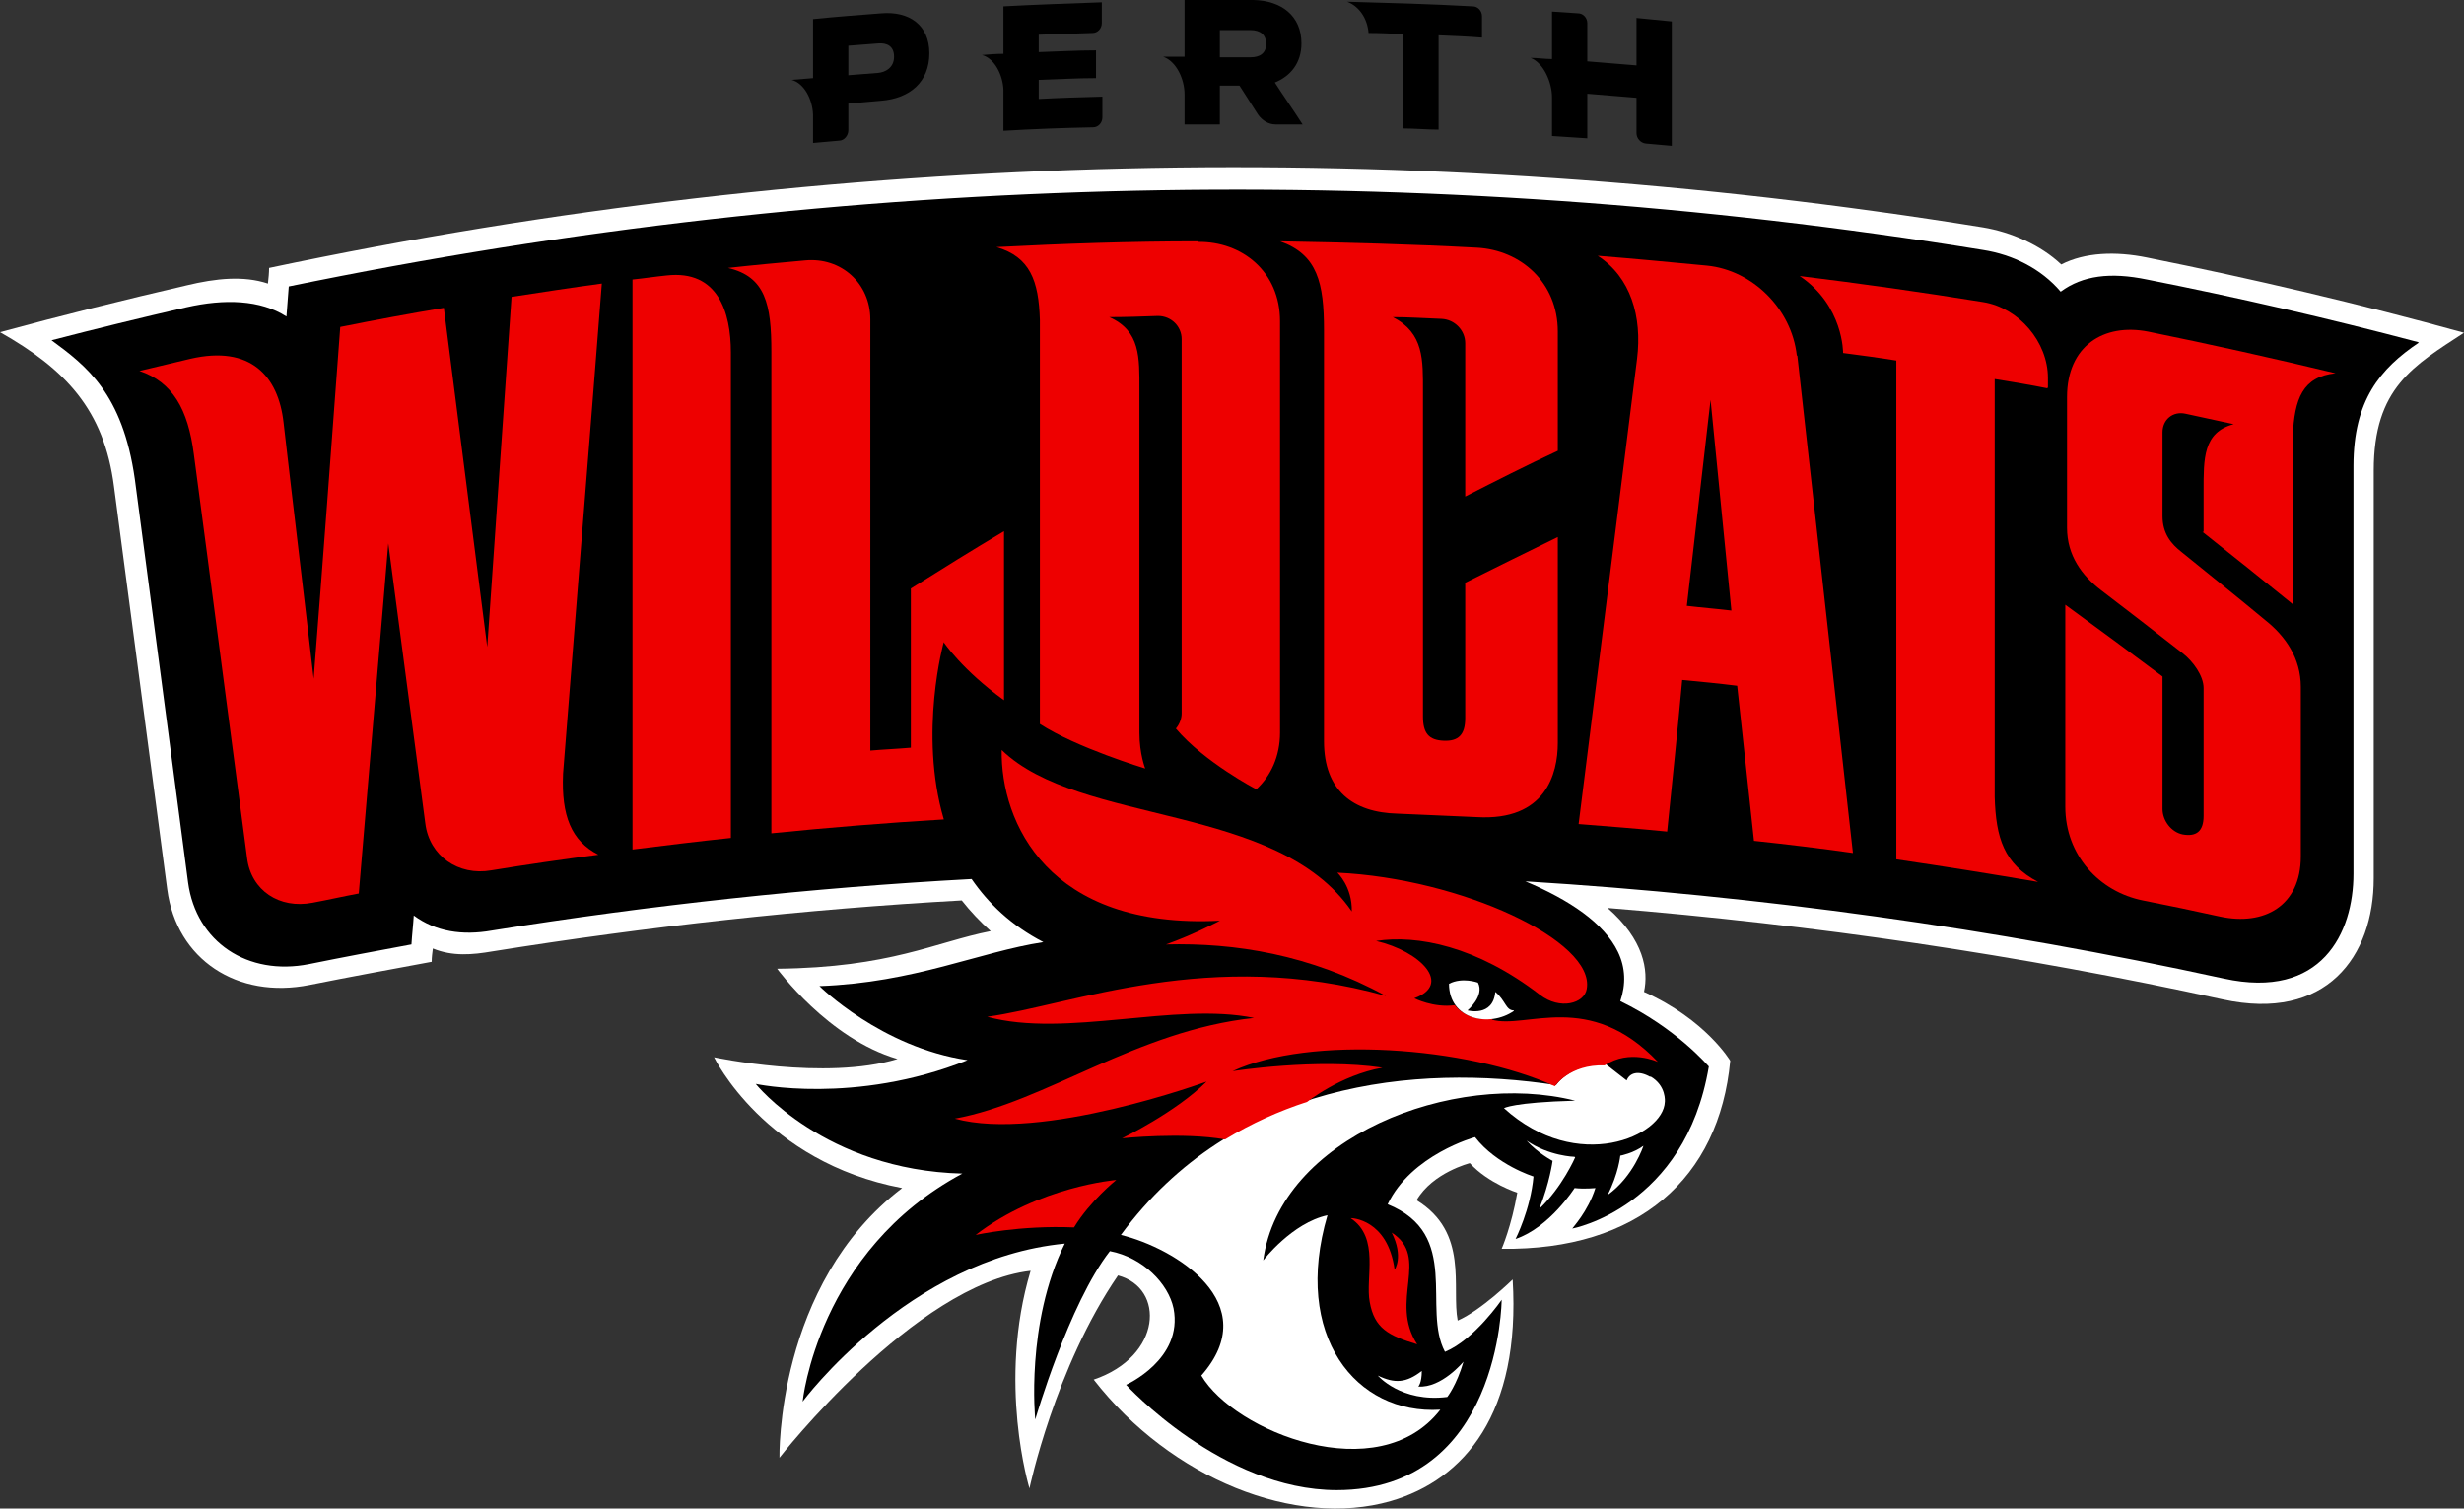 <?xml version="1.0" encoding="UTF-8"?>
<svg id="Layer_1" xmlns="http://www.w3.org/2000/svg" version="1.1" xmlns:i="http://ns.adobe.com/AdobeIllustrator/10.0/" viewBox="0 0 425.8 260.682">
  <rect x="0" y="0" width="425.8" height="260.682" fill="#333333" stroke="none"/>
  <!-- Generator: Adobe Illustrator 29.5.1, SVG Export Plug-In . SVG Version: 2.1.0 Build 141)  -->
  <defs>
    <style>
      .st0 {
        fill: #fff;
      }

      .st1 {
        fill: #e00;
      }
    </style>
  </defs>
  <path class="st0" d="M425.8,57.5c-18.1-5-36.4-9.3-54.8-13-5.4-1.1-10.7-.9-14.8,1.2-3.6-3.4-8.7-5.6-13.5-6.4-98.2-15.9-198.7-13.6-296.2,7,0,.9-.1,1.8-.2,2.7-4.2-1.4-9-.9-14,.3-10.8,2.5-21.6,5.2-32.3,8.1,11.3,6.4,18,13.4,19.7,26.7,3.1,23.2,6.1,46.4,9.2,69.6,1.6,12.1,12.1,19,24.6,16.5,7-1.4,14.1-2.7,21.1-4,0-.8.1-1.5.2-2.3,3.4,1.4,6.8,1.1,10.3.5,26.9-4.3,54-7.3,81.1-8.8,1.5,1.9,3.2,3.7,5,5.3-9.6,1.9-17.3,6.3-36.9,6.5,0,0,8.8,12.1,20.8,15.6-12.5,3.8-31.7-.3-31.7-.3,0,0,8.7,18.1,32.5,22.6-21.9,16.7-21.2,46.6-21.2,46.6,0,0,23.4-30,43.4-32.3-5.8,19.3-.2,37.6-.2,37.6,0,0,4.4-20.9,15.3-36.8,8.2,2.2,7.6,14-4.2,18,13.4,17.2,34.9,25.7,51.3,21,12.8-3.7,22.5-15.2,21.1-38.3,0,0-5.4,5.3-9.5,7.1-1.1-5.7,2-15.2-7.1-20.8,2.8-4.8,9.2-6.4,9.2-6.4,3.2,3.5,8.2,5.1,8.2,5.1-1,5.8-2.7,9.7-2.7,9.7,23.6.3,37.6-12.2,39.5-32.5,0,0-4.2-7.1-14.9-11.9.8-3.7,0-9-6.3-14.5,35.7,2.9,71.2,8.1,106.3,15.8,17.9,3.9,26.1-7.4,26.1-20.9v-70.5c0-14.3,6.9-18.1,15.6-23.8"/>
  <path d="M220.2,14.3c2.8-1.1,4.7-3.4,4.7-6.8,0-4.8-3.5-7.4-8.3-7.5h-11.9v9.8h-3.7c2.3.8,3.7,3.9,3.7,6.5v5.2h6.1v-6.7h3.4c1.1,1.7,2.1,3.3,3.2,5,.7,1,1.8,1.7,3,1.7h4.7c-1.6-2.5-3.3-4.9-4.9-7.4v.2ZM216.1,9.9h-5.3v-4.7h5.3c1.7,0,2.7.8,2.7,2.4s-1.1,2.3-2.7,2.3Z"/>
  <path d="M179.5,17v-3.2c3.3-.1,6.6-.3,9.9-.3v-4.8c-3.3,0-6.6.2-9.9.3v-3l9.3-.3c.9,0,1.6-.8,1.6-1.7V.4c-5.7.2-11.4.4-17,.7v8.2c-1.2,0-2.5.1-3.7.2,2.2.6,3.6,3.5,3.7,6v7.1c5.1-.3,10.3-.5,15.5-.6.9,0,1.6-.8,1.6-1.7v-3.6c-3.7.1-7.3.2-11,.4v-.1Z"/>
  <path d="M282.8,3.1v8.2c-2.8-.2-5.7-.5-8.5-.7V4c0-.9-.7-1.7-1.6-1.7l-4.5-.3v8.2c-1.2,0-2.5-.2-3.7-.2,2.3.9,3.7,4.3,3.7,6.8v6.7c2,.1,4.1.3,6.1.4v-7.7c2.8.2,5.7.5,8.5.7v6.1c0,.9.7,1.7,1.6,1.8,1.5.1,3,.3,4.5.4V3.7c-2-.2-4.1-.4-6.1-.6"/>
  <path d="M152.3,2.3c-3.9.3-7.9.6-11.8,1v10.2c-1.2.1-2.5.2-3.7.3,2.2.6,3.6,3.4,3.7,6v4.9c1.5-.1,3-.3,4.5-.4.9,0,1.6-.9,1.6-1.8v-4.6c1.9-.2,3.8-.3,5.7-.5,4.9-.4,8.3-3.2,8.3-8.2,0-4.9-3.5-7.3-8.3-6.9ZM151.7,12.6c-1.7.1-3.4.3-5.1.4v-5.1c1.7-.1,3.5-.3,5.2-.4,1.4-.1,2.7.4,2.7,2.3s-1.5,2.7-2.8,2.8h0Z"/>
  <path d="M254.5,1.1c-7.2-.4-14.4-.6-21.7-.8,2.1.8,3.5,2.9,3.7,5.4,2,0,4,.1,6,.2v16.3c2,0,4.1.2,6.1.2V6.1c2.5.1,5,.2,7.5.4v-3.7c0-.9-.7-1.7-1.6-1.7Z"/>
  <path d="M417.8,59.1c-15.5-4.1-31.1-7.7-46.8-10.8-6.3-1.3-11.1-.7-14.9,2.1-3.4-4-8.3-6.4-13.4-7.2-97.1-15.8-196.3-13.6-292.8,6.3-.1,1.7-.3,3.5-.4,5.2-4.5-2.9-10.7-3.1-17.3-1.6-7.8,1.8-15.6,3.7-23.3,5.7,6,4.4,12.3,9.2,14.4,24,3.1,23.2,6.1,46.4,9.2,69.7,1.4,10.3,10.3,16.2,20.9,14.1,5.9-1.2,11.8-2.3,17.7-3.4.1-1.7.3-3.3.4-5,3.8,2.8,8.4,3.5,13.5,2.6,27.5-4.4,55.2-7.4,82.9-8.9,2.9,4.2,6.8,8,12.4,10.9-11.1,1.7-22.2,7-38.7,7.6,0,0,10.7,10.6,25.6,12.8-19.5,7.8-36.6,4.1-36.6,4.1,0,0,11.9,14.9,35.7,15.5-25,13.4-27.6,39.4-27.6,39.4,0,0,18.3-24.7,45.3-27.3-6.8,13.8-5.1,30.4-5.1,30.4,0,0,5.8-20,12.9-29.1,5.7,1.1,10.1,5.6,11,9.9,1.7,8.8-8.2,13.2-8.2,13.2,0,0,16.6,18.2,36.4,18.2,28.3,0,28.5-32.9,28.5-32.9,0,0-4.7,6.9-9.8,9-4-7.5,2.9-20.3-9.9-25.5,4.1-8.6,15.1-11.6,15.1-11.6,3.7,4.8,10.1,6.8,10.1,6.8-.5,5.7-3.1,10.8-3.1,10.8,5.9-2,10.2-8.8,10.2-8.8,1.7.2,3.6,0,3.6,0-1.3,4.1-4,6.9-4,7,0,0,19.5-3.6,23.6-28-.2-.2-5.6-6.6-15.3-11.3,1-2.9.9-5.8-.4-8.5-2.4-5-8.4-9-16-12.2,40.5,2.5,80.8,8.1,120.7,16.8,16.9,3.7,22.4-7.9,22.4-18.1v-70.5c0-11.3,4.6-16.8,11.3-21.3l-.2-.1Z"/>
  <path class="st0" d="M285.2,186.1c-2.1-1.2-3.6-.7-4.1.6l-3.6-2.8c-6.1-.2-8.6,3.6-8.6,3.6-24.4-3.7-55.7-.6-75.2,25.9,9.4,2.3,24.9,11.8,13.9,24.3,5.7,9.7,30.6,19.7,41.3,5.9-14.6.9-25.6-12.8-19.5-33.6-6.1,1.3-11.1,7.8-11.1,7.8,2.8-21.2,32.8-32.9,53.9-27.6-10.8.3-12.3,1.3-12.3,1.3,12.7,11.5,27.6,4.8,27.8-1.1,0,0,.3-2.8-2.5-4.4v.1Z"/>
  <path class="st0" d="M245.7,236.9c0,2.1-.6,2.7-.6,2.7,4,.3,7.8-4.3,7.8-4.3-1.2,4.1-2.8,6.1-2.8,6.1-8,1-12-3.7-12-3.7,2.9,1.4,4.9,1.3,7.6-.8"/>
  <path class="st0" d="M277.8,206.5c4.5-3.2,6.2-8.5,6.2-8.5-1.8,1.3-4,1.7-4,1.7,0,0-.3,3.1-2.2,6.8"/>
  <path class="st0" d="M272.2,200s-2.2,5.1-6.2,8.9c1.8-4.5,2.3-8.3,2.3-8.3,0,0-2.5-1.3-4.5-3.5,3.9,2.7,8.3,2.8,8.3,2.8l.1.1Z"/>
  <path class="st1" d="M192.9,203.9s-13.4,1.1-24.3,9.5c0,0,7.6-1.7,17-1.3,2.8-4.6,7.3-8.2,7.3-8.2"/>
  <path class="st1" d="M258,176c-2.5.4-5.1-.4-6.6-2.3-3.7.5-7-1.2-7-1.2,6.6-2.4,1.1-8.1-6.6-9.9,7.1-1.1,17.4.9,28.3,9.3,3.5,2.7,7.7,1.5,8.1-1,1.5-8.3-21.7-19.1-43.1-20.1,0,0,2.6,2.4,2.5,6.7-12.9-18.8-47-14.8-60.5-27.9-.2,12.5,8,31,37.7,29.5,0,0-4.5,2.4-9.3,4.1,11.9-.3,24.8,1.7,38,8.9-30.3-8.5-54.3,1.6-68.9,3.6,13.6,3.7,32.5-2.6,46.1.2-20.4,2.2-35.9,14.5-51.7,17.4,14.9,4.1,43.5-6.4,43.5-6.4-5.3,5.3-14.6,9.8-14.6,9.8,0,0,10.5-1.1,17.8.2,4.6-2.8,9.3-4.9,14.2-6.5,0,0,5.7-4.6,13-5.9-11.3-1.7-25.9.6-25.9.6,13.4-6.2,40.4-4.3,55.7,2.6,0,0,2.5-3.8,8.6-3.6,4.3-2.9,9.2-.6,9.2-.6-11.9-12.5-22.8-5.6-28.7-7.3l.2-.2Z"/>
  <path class="st0" d="M261.6,174.6c-1.4,0-1.4-1.7-3.2-3.2-.4,4.4-4.8,3.2-4.8,3.2,0,0,3-2.5,1.8-4.8,0,0-2.7-1-5,.2,0,6.2,7,7.6,11.2,4.7v-.1Z"/>
  <path class="st1" d="M233.4,210.5c5.1,3.4,2.5,10.3,3.3,14.5.8,4.5,3.2,5.8,8.2,7.3-4.9-7.5,2.3-15-4.4-19.3,2.1,4.2.5,6.4.5,6.4-1.2-8.8-7.5-8.9-7.5-8.9h-.1Z"/>
  <path class="st1" d="M163.1,111s3.1,4.7,10.4,10v-29.2c-5.4,3.2-10.7,6.5-16.1,9.9v27.5c-2.3.2-4.7.3-7,.5V55.2c0-6.2-5-10.8-11.3-10.2-4.4.4-8.8.8-13.3,1.3,6.5,1.5,7.5,6.3,7.5,14.5v83.2c9.9-1,19.8-1.8,29.8-2.4-4.4-15,0-30.7,0-30.7v.1Z"/>
  <path class="st1" d="M207,41.7c-11.6,0-23.2.4-34.8,1,5.8,1.7,7.3,5.8,7.5,12.6v69.8c6.3,4.1,18.2,7.7,18.2,7.7,0,0-1-2.5-1-6.2v-59.3c0-5.5.2-10.1-5.2-12.5,2.8,0,5.6-.1,8.4-.2,2.3,0,4.1,1.8,4.1,4v64.7c0,.9-.4,1.9-1,2.6,4.9,5.8,13.9,10.5,13.9,10.5,2.5-2.3,4.1-5.7,4.1-9.8V55.5c0-8.5-6.5-13.8-14.2-13.7v-.1Z"/>
  <path class="st1" d="M310.5,61.4c-.9-8-7.6-14.7-15.5-15.5-6.3-.6-12.6-1.2-18.9-1.7,5.7,3.7,7.7,10.5,6.8,17.8-3.4,26.8-6.7,53.6-10.1,80.4,5.1.4,10.2.8,15.3,1.3.9-8.7,1.8-17.5,2.6-26.2,3.2.3,6.3.6,9.5,1,1,8.9,1.9,17.8,2.9,26.8,5.7.6,11.4,1.3,17.1,2.1-3.2-28.7-6.4-57.3-9.6-85.9l-.1-.1ZM291.5,104.7c1.4-11.9,2.7-23.7,4.1-35.6,1.2,12.1,2.4,24.3,3.6,36.4-2.5-.3-5.1-.5-7.6-.8h-.1Z"/>
  <path class="st1" d="M115.2,47.6c-2,.2-3.9.5-5.9.7v98.5c5.6-.7,11.3-1.4,17-2V60.9c0-6.9-2.2-14.3-11.1-13.3"/>
  <path class="st1" d="M353.9,66.9v-1.6c0-6.2-5-12.1-11.2-13.1-10.5-1.7-21.1-3.2-31.7-4.5,7.6,5.1,7.5,13.3,7.5,13.3,3.1.4,6.1.8,9.2,1.3v86.2c8.2,1.2,16.3,2.5,24.5,3.9-5.9-3.1-7.3-7.6-7.5-14.7v-72.2c3.1.5,6.1,1,9.1,1.6l.1-.2Z"/>
  <path class="st1" d="M97.3,133.7c2.2-28.2,4.5-56.4,6.7-84.7-5.2.7-10.4,1.5-15.6,2.3-1.4,20.2-2.8,40.3-4.2,60.5-2.5-19.5-5-39.1-7.5-58.6-6,1-11.9,2.1-17.9,3.3-1.5,20.2-3,40.5-4.6,60.8-1.7-14.8-3.5-29.5-5.2-44.3-.9-8-5.7-13.4-16.1-11-2.9.7-5.9,1.4-8.8,2.1,5.7,1.9,8.4,6.6,9.4,14.4,3.1,23.2,6.1,46.5,9.2,69.8.7,5.6,5.6,8.8,11.3,7.7,2.7-.5,5.3-1.1,8-1.6,1.7-20.2,3.4-40.4,5.1-60.5,2.1,16.1,4.3,32.3,6.4,48.4.7,5.6,5.7,9.1,11.4,8.1,6.1-1,12.3-1.9,18.5-2.7-4.7-2.4-6.4-6.8-6.1-13.9v-.1Z"/>
  <path class="st1" d="M380.6,91.9c5.2,4.1,10.4,8.3,15.6,12.5v-29c.3-6.5,1.7-10.3,7.4-10.9-10.8-2.6-21.6-5-32.4-7.2-7.7-1.5-14,2.5-14,11.3v22.6c0,4.8,2.6,8.3,5.9,10.8,4.7,3.6,9.4,7.2,14.1,10.9,1.8,1.4,3.6,3.9,3.6,6v22.1c0,2.7-1.3,3.6-3.6,3.2-2-.4-3.5-2.4-3.5-4.4v-22.9c-5.6-4.2-11.2-8.3-16.8-12.4v34.9c0,8.4,5.9,14.7,13.4,16.2,4.5.9,8.9,1.8,13.4,2.8,7.5,1.6,13.9-1.8,13.9-10.4v-29.3c0-5-2.7-8.8-6.1-11.5-4.8-4-9.7-7.9-14.5-11.8-1.8-1.4-3.3-3.2-3.3-6.2v-14.5c0-2.2,1.8-3.7,4-3.2,2.8.6,5.5,1.2,8.3,1.8-5.3,1.4-5.2,6-5.2,11.5v7.1h-.2Z"/>
  <path class="st1" d="M253.2,85.8c5.3-2.7,10.6-5.4,16-7.9v-20.6c0-8.5-6.4-14.1-14-14.5-11.3-.6-22.6-.9-34-1.1,6.5,2.3,7.6,7.2,7.6,15.4v71c0,8.5,5,12.3,12.7,12.5,4.6.2,9.1.4,13.7.6,11.9.7,14-7.5,14-12.8v-35.6c-5.3,2.6-10.6,5.2-16,7.9v23.4c0,2.9-1.2,4-3.7,3.9-2.6-.1-3.6-1.3-3.6-4.2v-56.1c0-5.5.2-10.1-5.2-12.9,2.8,0,5.6.2,8.4.3,2.3.1,4.1,2,4.1,4.2v26.5Z"/>

</svg>